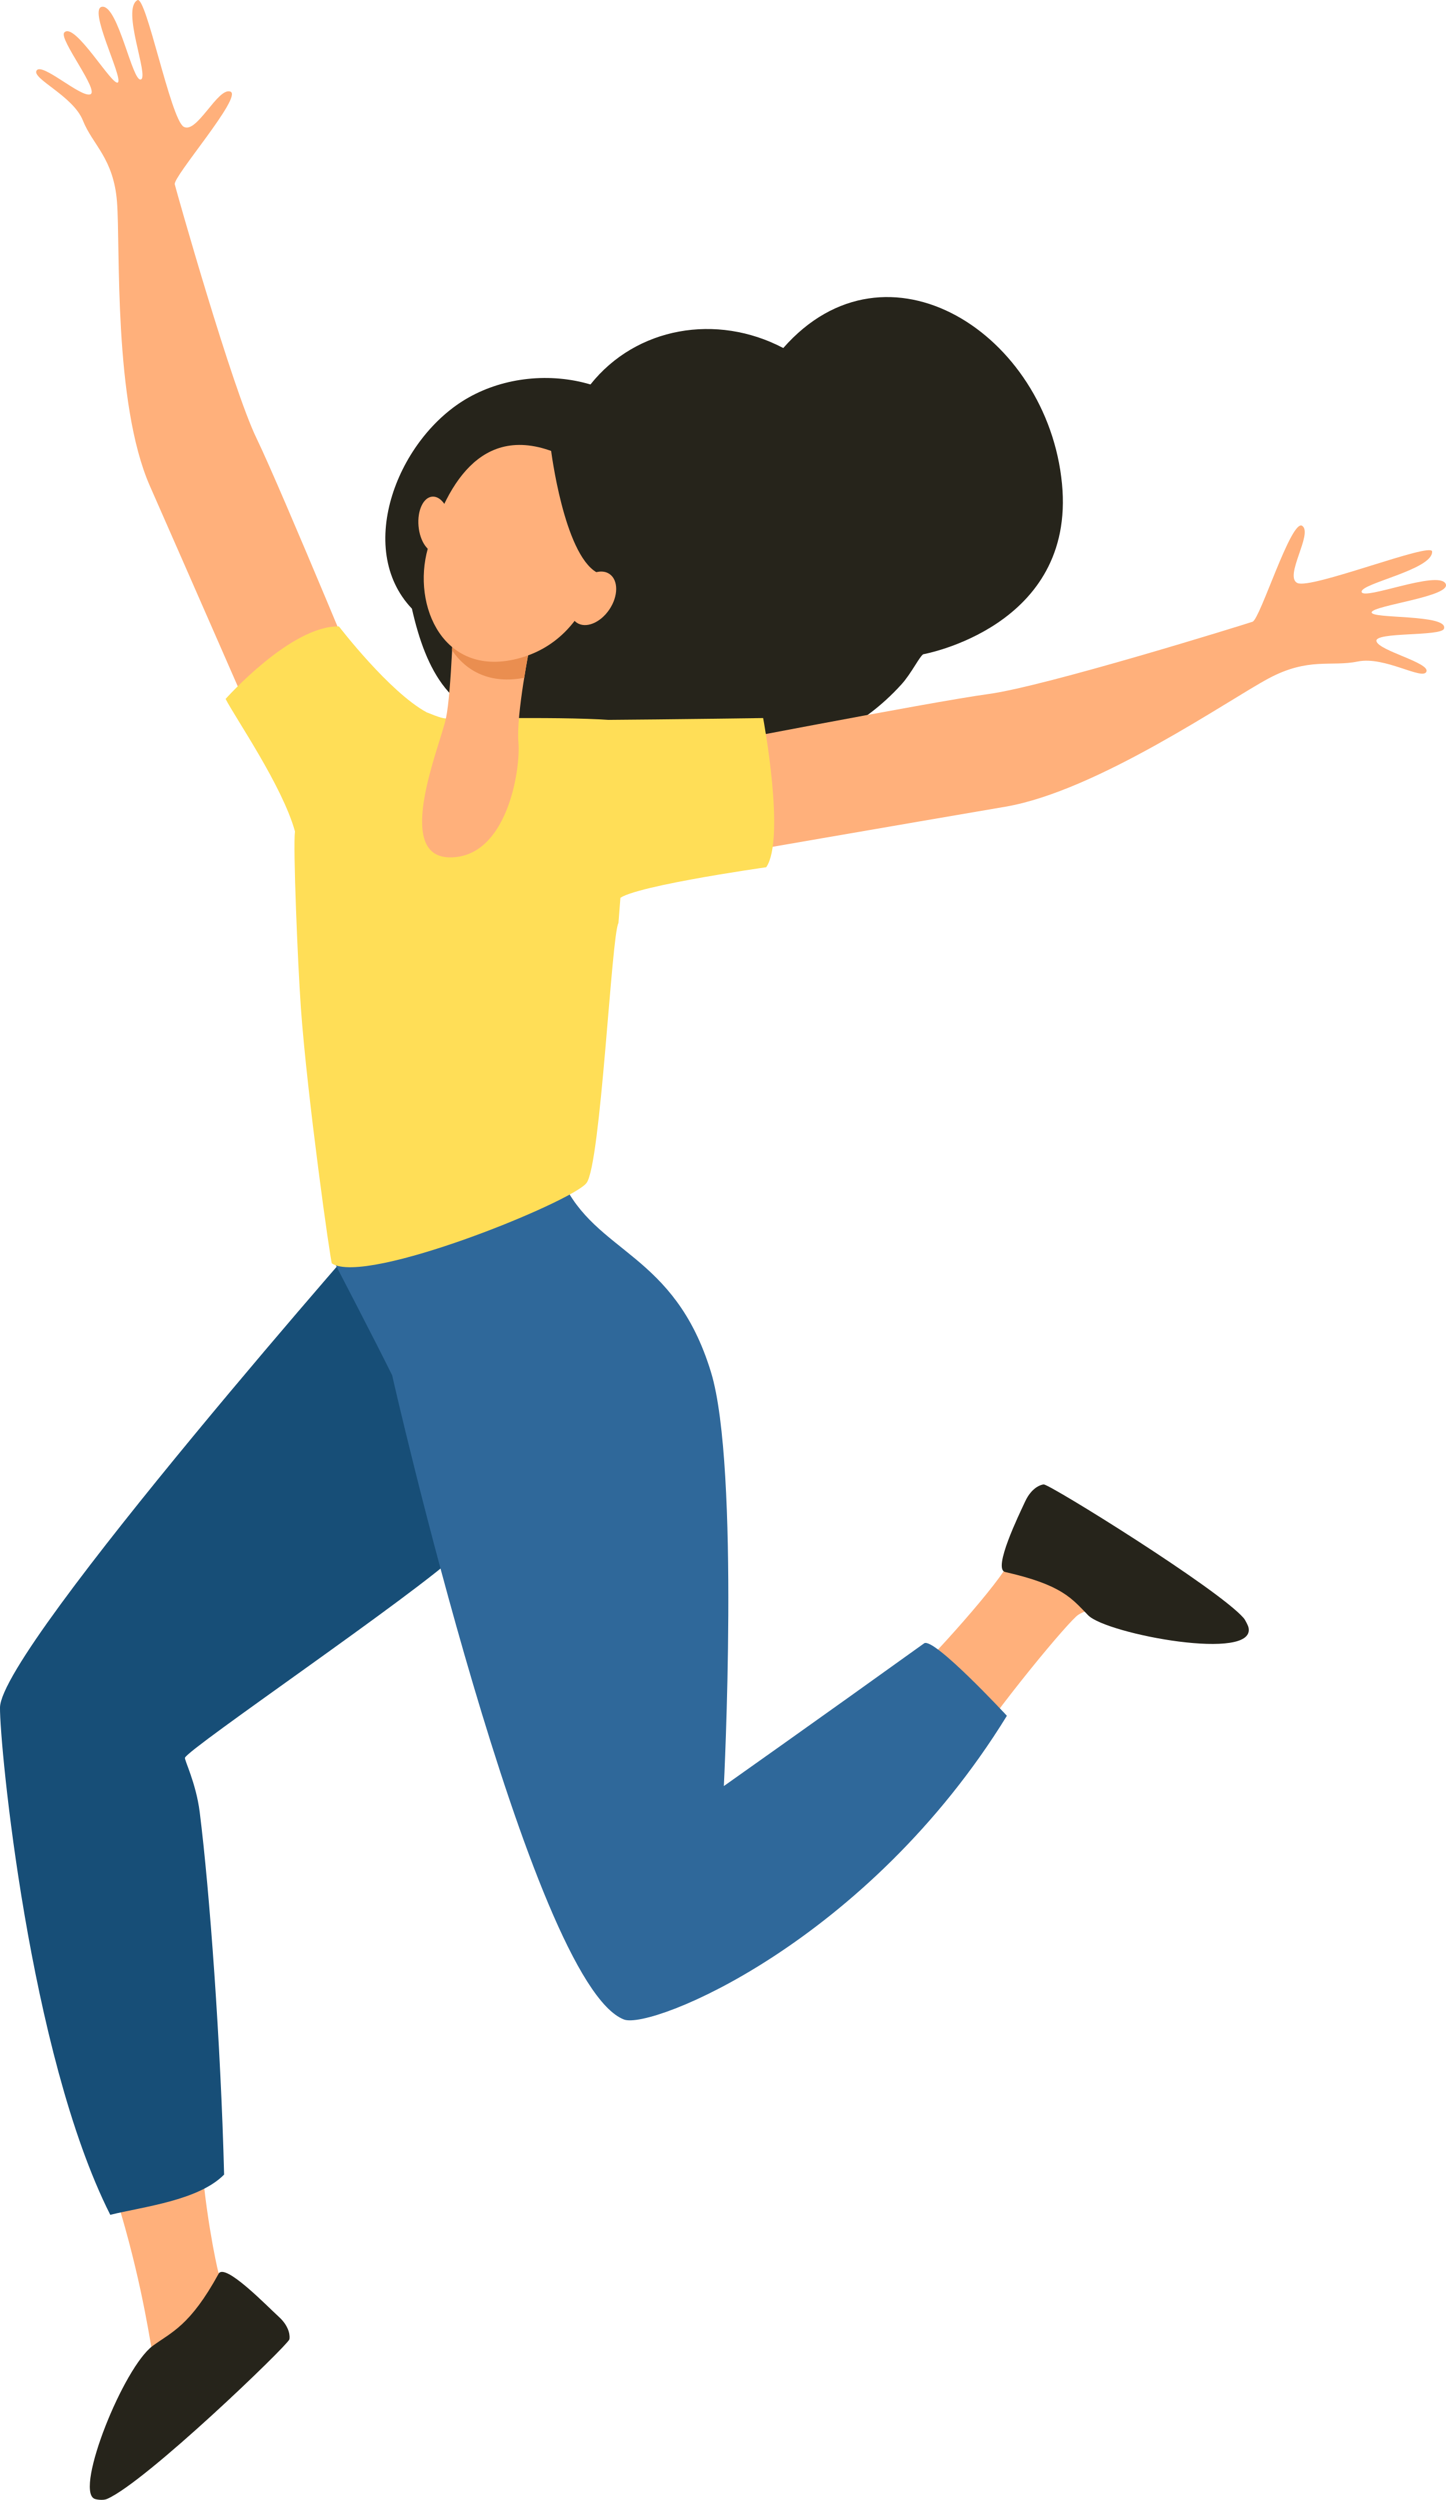 <svg width="283" height="489" viewBox="0 0 283 489" fill="none" xmlns="http://www.w3.org/2000/svg">
    <g clip-path="url(#0yt2ag6foa)">
        <path d="M153.29 68.075c-13.038-6.844-28.789-4.108-37.728 7.13-7.883-2.334-16.754-1.42-23.794 2.52-13.885 7.766-22.41 29.524-11.152 41.336 2.741 12.156 7.76 21.762 20.237 21.916 7.368 13.123 30.314 16.953 43.589 4.651 11.58 3.548 23.966-2.872 32.013-11.79 1.899-2.105 3.502-5.414 4.226-5.855.009-.005 29.873-5.326 27.163-33.358-2.837-29.339-34.304-49.583-54.55-26.546l-.004-.004z" fill="#26241B"/>
        <path d="M39.194 418.925c.683 12.691 3.156 24.106 3.52 25.456.174.648 2.318 3.221 2.514 3.887-3.233 14.95-13.893 22.698-23.643 27.94 2.91-7.373 8.338-15.563 8.001-17.328-.542-2.815-2.427-15.585-7.8-32.034 7.545.119 10.774-4.117 17.413-7.921h-.005z" fill="#FFB07B"/>
        <path d="m75.643 236.604 46.426 36.425s-23.393 22.349-32.168 30.653c-8.775 8.304-52.924 38.238-53.703 40.149-.155.384 2.172 4.951 2.887 10.638 1.936 15.373 4.121 45.263 4.777 70.9-4.995 5.074-15.815 6.278-22.282 7.871C5.674 401.744-.073 341.285 0 334.022c.118-11.83 75.638-97.418 75.638-97.418h.005z" fill="#174E77"/>
        <path d="M211.059 315.851c-1.821 1.13-16.12 18.396-22.236 27.988-4.727-4.783-7.122-9.742-12.751-13.524 6.462-6.01 19.8-20.981 21.499-24.886 4.025-9.257 6.516-10.188 6.516-10.188s29.586 18.342 31.03 21.907c1.443 3.57-16.731-5.842-24.053-1.301l-.005.004z" fill="#FFB07B"/>
        <path d="M196.715 307.494c-2.487-.565 2.773-11.327 3.93-13.815 1.307-2.802 3.192-3.301 3.634-3.309 1.202-.023 34.08 20.359 39.112 26.126.342.388.861 1.495.925 1.734 1.898 6.985-27.738 1.425-31.349-2.264-3.215-3.283-5.059-5.93-16.252-8.467v-.005z" fill="#26241B"/>
        <path d="m65.538 247.132 44.181-18.135c-.164.071.21 1.694.26 1.809 6.571 14.517 21.999 14.076 29.176 37.621 5.674 18.616 2.509 80.946 2.509 80.946s19.126-13.511 39.199-27.922c1.831-1.315 16.198 14.173 16.198 14.173-27.323 44.362-69.587 61.461-74.937 59.413-18.266-6.993-45.41-126.01-45.365-126.001-3.525-7.127-11.22-21.904-11.22-21.904z" fill="#2F689A"/>
        <path d="M131.983 147.009s50.264-9.742 61.448-11.247c11.185-1.505 50.206-13.626 51.709-14.146 1.498-.521 7.595-20.253 9.731-18.749 2.136 1.505-3.643 9.919-.947 11.181 2.691 1.262 26.253-8.079 26.357-6.173.196 3.566-14.189 6.275-13.789 7.925.401 1.65 14.732-4.223 16.39-1.694 1.657 2.528-14.104 4.284-14.431 5.648-.324 1.363 15.077.331 14.157 3.221-.501 1.571-13.725.582-13.219 2.462.505 1.88 10.528 4.201 9.777 5.952-.752 1.752-8.161-3.066-13.407-1.994-5.25 1.077-9.64-.865-17.45 3.296-7.805 4.156-33.543 22.045-51.553 25.111-18.015 3.067-57.802 9.959-57.802 9.959l-6.962-20.752h-.009zM74.05 141.772s-19.031-46.12-23.835-56.02c-4.81-9.902-15.643-48.193-16.012-49.694-.368-1.5 13.361-17.226 10.893-18.14-2.463-.908-6.59 8.376-9.148 6.875-2.56-1.5-7.35-25.72-9.053-24.767-3.188 1.787 2.327 14.94.678 15.519-1.648.574-4.399-14.265-7.486-14.23-3.088.035 3.998 13.789 3 14.795-.997 1.006-8.52-12.06-10.518-9.73-1.084 1.267 6.99 11.46 5.09 12.077-1.898.618-9.38-6.252-10.482-4.686-1.102 1.567 7.108 4.947 9.044 9.796 1.935 4.85 6.01 7.355 6.68 15.96.67 8.608-.742 39.266 6.444 55.561 7.186 16.3 22.96 52.354 22.96 52.354l21.744-5.679v.009z" fill="#FFB07B"/>
        <path d="M58.885 197.144c-.61-8.565-1.562-31.669-1.152-34.501-2.468-8.913-11.662-22.177-13.58-25.923 0 0 12.801-14.394 22.182-14.186 0 0 9.855 12.857 17.223 16.837.109-.026 2.609 1.161 3.71 1.161 7.155.018 32.155-.516 36.805.94l-3.033 39.081c-1.366 2.228-3.447 47.178-6.253 50.853-2.8 3.676-43.201 20.143-49.827 15.735-.264-.177-4.84-32.683-6.075-49.997z" fill="#FFDE57"/>
        <path d="M111.317 141.957c1.13-.534 3.766-1.108 7.605-1.138 11.339-.084 30.433-.362 30.433-.362s4.427 23.567.606 29.184c0 0-29.873 4.214-29.053 6.698l-9.591-34.386v.004z" fill="#FFDE57"/>
        <path d="M103.717 126.284s-2.728 13.542-2.258 18.898c.464 5.357-2.2 22.579-13.389 22.53-11.188-.048-1.903-21.947-.797-27.18 1.107-5.233 1.521-21.462 1.521-21.462l14.928 7.214h-.005z" fill="#FFB07B"/>
        <path d="M88.471 127.211c.219-4.439.314-8.141.314-8.141l14.928 7.214s-.556 2.771-1.125 6.301c-6.58 1.275-11.312-1.231-14.117-5.374z" fill="#EA8E50"/>
        <path d="M109.573 88.898s5.747 3.305 7.792 10.36c2.045 7.06-.547 25.195-15.519 29.435-14.978 4.241-21.299-10.201-18.11-21.413 3.187-11.212 10.022-25.39 25.842-18.382h-.005z" fill="#FFB07B"/>
        <path d="M81.91 102.903c.263 3.022 1.884 5.347 3.624 5.189 1.74-.155 2.937-2.732 2.673-5.754-.264-3.023-1.885-5.348-3.625-5.19-1.74.155-2.937 2.732-2.673 5.755z" fill="#FFB07B"/>
        <path d="M42.778 444.77c1.239-2.259 9.714 6.552 11.75 8.379 2.285 2.056 2.221 4.029 2.103 4.461-.31 1.143-28.165 27.997-35.72 31.223-.715.304-2.113.132-2.5-.08-3.711-2.03 5.77-25.729 11.516-29.907 3.712-2.701 7.282-3.919 12.856-14.076h-.005zM107.834 87.962s2.504 20.284 8.934 23.999c6.43 3.716 3.634 12.677 3.634 12.677s6.075-20.813 1.029-27.564c-5.05-6.751-13.597-9.116-13.597-9.116v.004z" fill="#26241B"/>
        <path d="M112.907 114.834c-1.781 2.621-1.804 5.736-.055 6.954s4.613.079 6.394-2.546c1.78-2.621 1.803-5.736.054-6.954-1.748-1.218-4.613-.08-6.393 2.546z" fill="#FFB07B"/>
    </g>
    <defs>
        <clipPath id="0yt2ag6foa">
            <path fill="#fff" d="M0 0h283v489H0z"/>
        </clipPath>
    </defs>
</svg>
